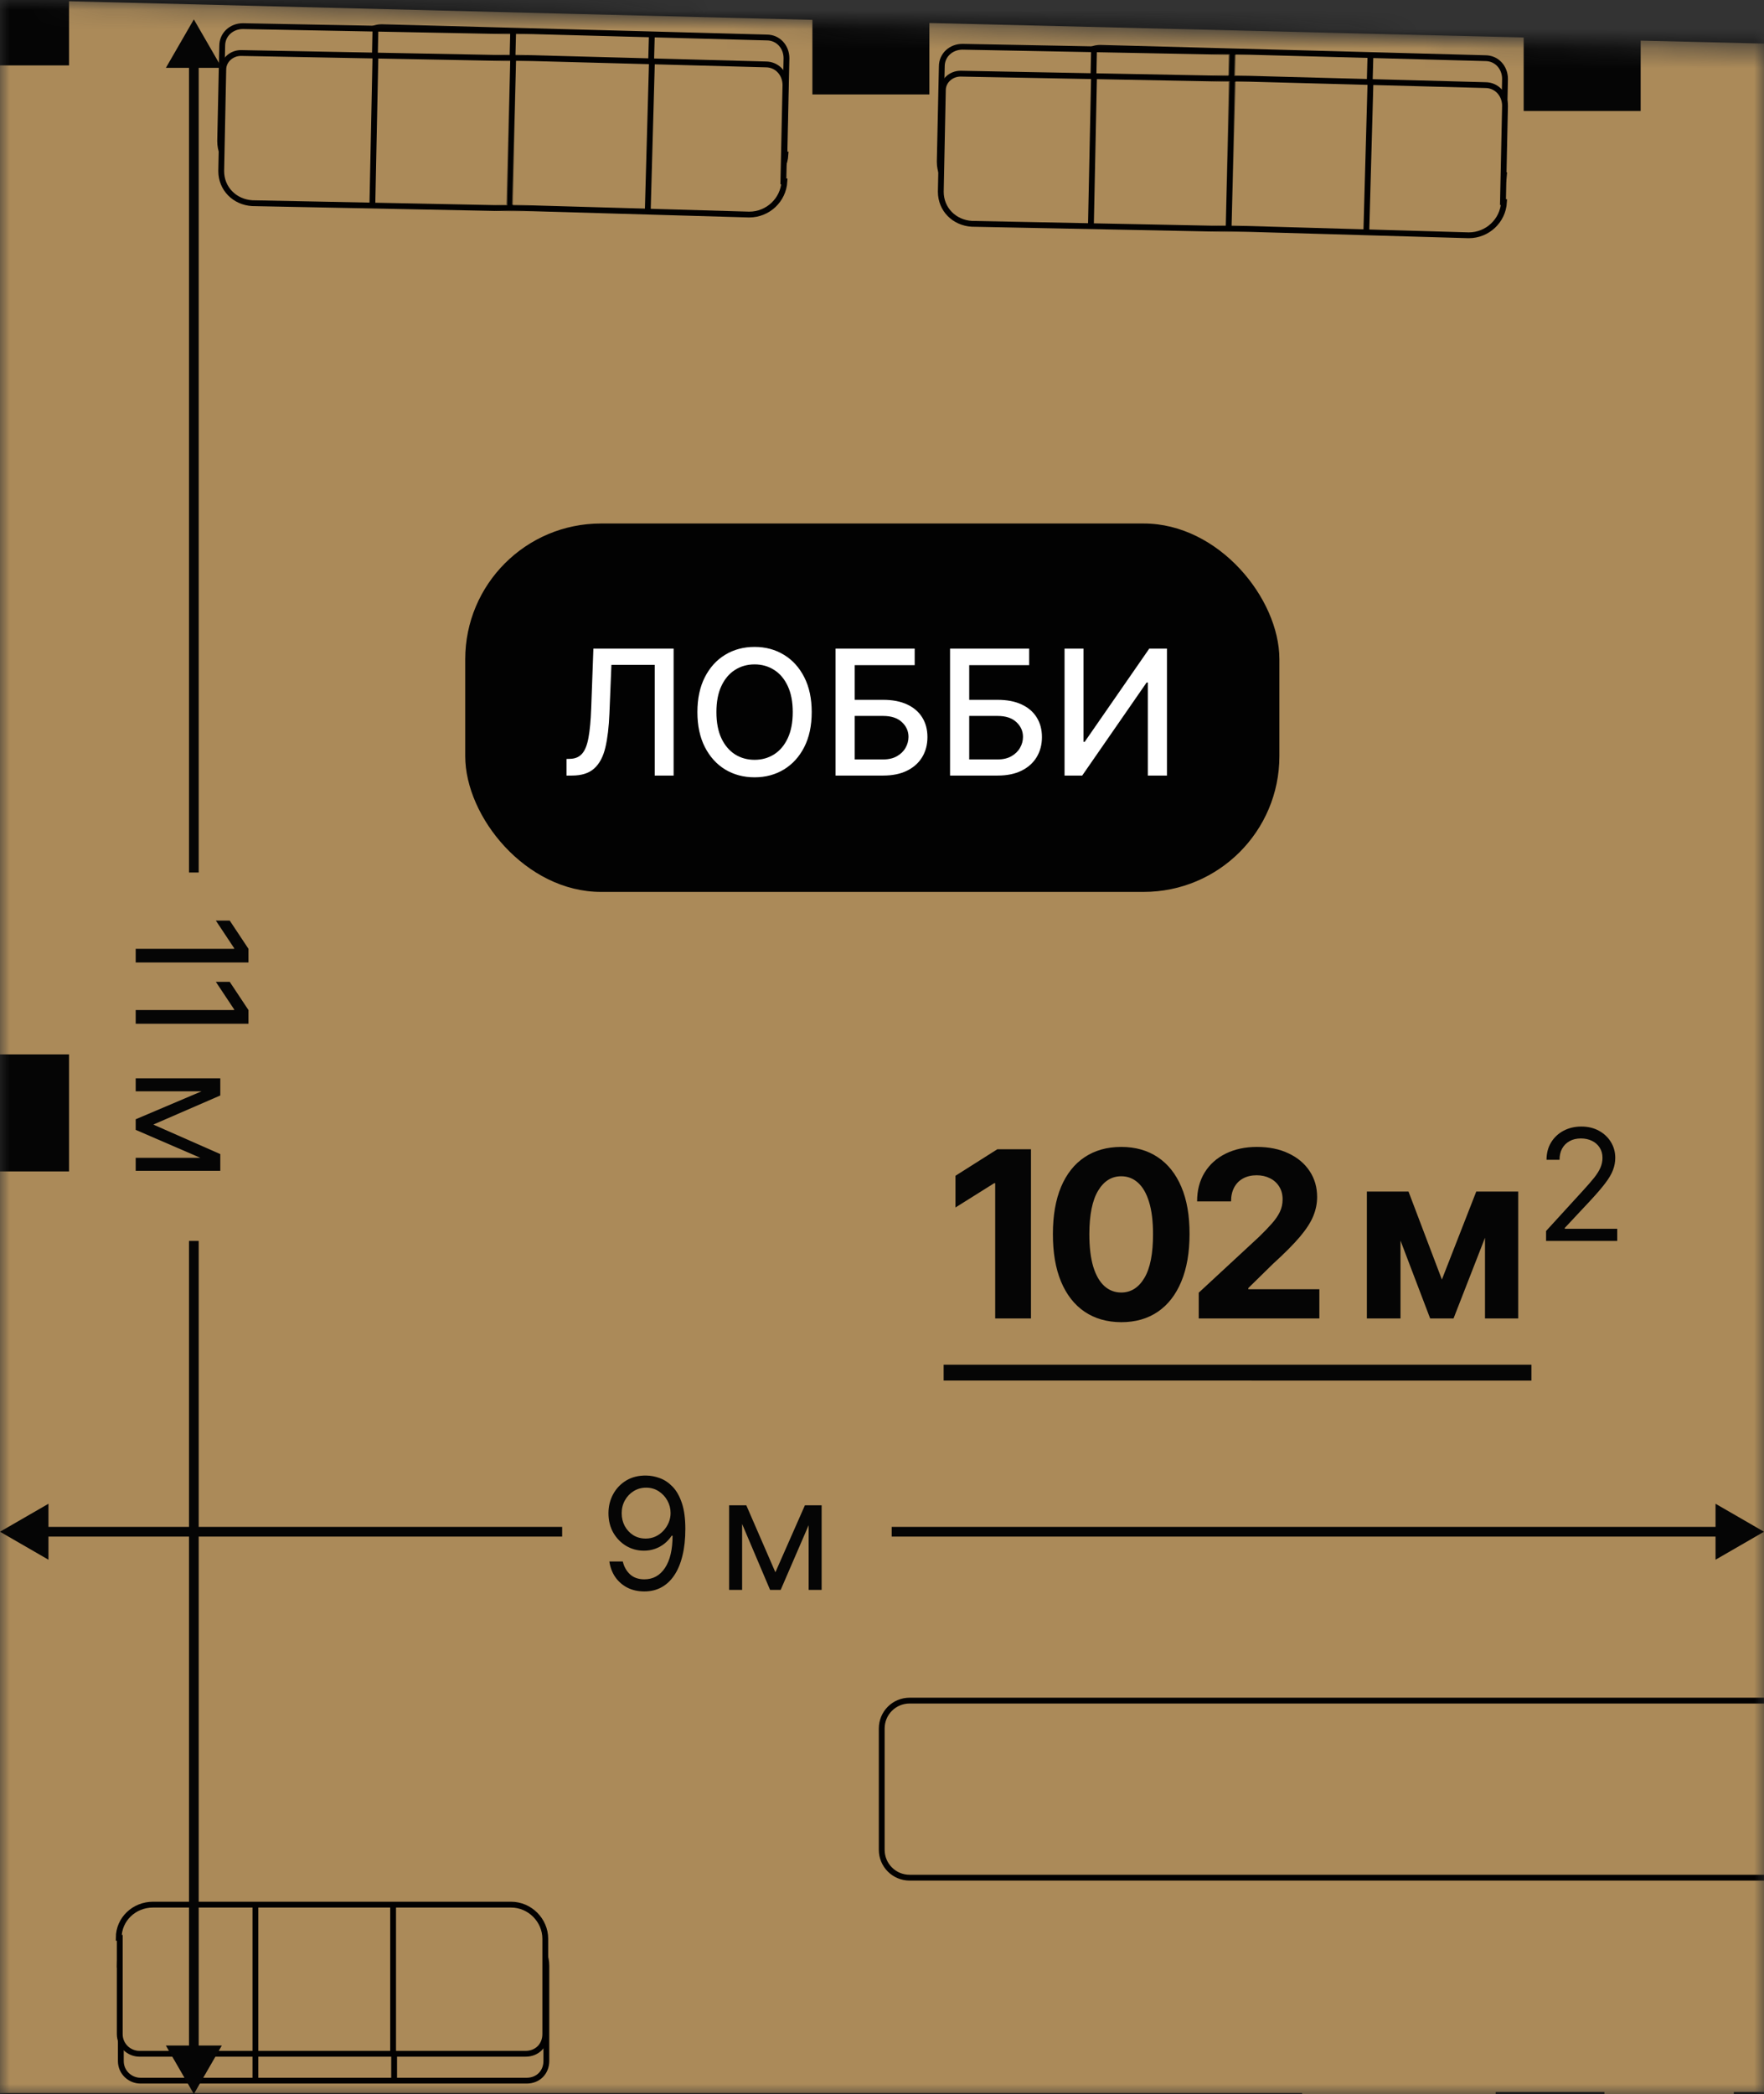 <?xml version="1.0" encoding="UTF-8"?> <svg xmlns="http://www.w3.org/2000/svg" width="91" height="108" viewBox="0 0 91 108" fill="none"><rect x="0" y="0" width="91" height="108" fill="#333333" stroke="none"/><mask id="mask0_213_66980" style="mask-type:alpha" maskUnits="userSpaceOnUse" x="0" y="0" width="91" height="108"><path d="M91 2.5V108H0V0L91 2.5Z" fill="white"></path></mask><g mask="url(#mask0_213_66980)"><path d="M-4.719 301.885V-4.635L142.693 1.347L143.387 -5.543L642.397 -4.635V301.885H329.681L328.346 310.324H25.939L26.686 301.885H-4.719Z" fill="#F26B77"></path><path d="M123.2 105.976H43.94V246.712H123.2V105.976Z" fill="#E6937B"></path><path d="M-5.039 110.196V-3.3L144.776 1.187L141.732 -4.582L399.969 -3.3V119.276H88.749L83.568 110.196H-5.039Z" fill="#AB8A59"></path><path d="M89.443 107.898V112.438H91.153V122.159H120.955V159.439H125.495V122.159H170.093V117.619H125.495V57.96H104.345V62.5H120.955V117.619H95.692V62.5H97.188V57.96H95.692V36.649H91.153V107.898H89.443Z" fill="#050505"></path><path d="M125.548 180.482V178.292H121.008V180.482V181.283H117.109V172.524H124.373V172.364H125.548V168.892H121.008V169.479H114.118V181.283H82.072V112.438H82.766V107.898H77.158V112.438H77.532V181.283H77.158V185.823H121.008V186.25H125.548V181.764V180.482Z" fill="#050505"></path><path d="M91.152 87.762V96.842H46.928C46.127 96.842 45.486 96.201 45.486 95.4V89.151C45.486 88.349 46.127 87.709 46.928 87.709H91.152V87.762Z" fill="#AB8A59" stroke="#020101" stroke-width="0.3" stroke-miterlimit="10"></path><path d="M6.233 101.329V106.296C6.233 106.884 6.714 107.311 7.248 107.311H27.17C27.757 107.311 28.185 106.884 28.185 106.296V101.383C28.185 100.421 27.384 99.62 26.422 99.62H7.942C6.981 99.62 6.18 100.368 6.18 101.329H6.233Z" fill="#AB8A59" stroke="#020101" stroke-width="0.3" stroke-miterlimit="10"></path><path d="M13.176 99.62V107.311" stroke="#020101" stroke-width="0.3" stroke-miterlimit="10"></path><path d="M20.332 99.62V107.311" stroke="#020101" stroke-width="0.3" stroke-miterlimit="10"></path><path d="M6.178 99.942V104.909C6.178 105.496 6.659 105.924 7.193 105.924H27.115C27.703 105.924 28.13 105.496 28.13 104.909V99.995C28.13 99.034 27.329 98.233 26.367 98.233H7.888C6.926 98.233 6.125 98.98 6.125 99.942H6.178Z" fill="#AB8A59" stroke="#020101" stroke-width="0.3" stroke-miterlimit="10"></path><path d="M13.176 98.18V105.924" stroke="#020101" stroke-width="0.3" stroke-miterlimit="10"></path><path d="M20.279 98.18V105.924" stroke="#020101" stroke-width="0.3" stroke-miterlimit="10"></path><path d="M77.534 9.036L77.64 4.068C77.64 3.481 77.213 3 76.626 3L70.697 2.84L56.757 2.466C56.169 2.466 55.689 2.893 55.689 3.481L55.582 8.395C55.582 9.356 56.33 10.157 57.291 10.21L75.771 10.745C76.732 10.745 77.534 9.997 77.587 9.036H77.534Z" fill="#AB8A59" stroke="#020101" stroke-width="0.3" stroke-miterlimit="10"></path><path d="M70.484 10.586L70.698 2.842" stroke="#020101" stroke-width="0.3" stroke-miterlimit="10"></path><path d="M63.381 10.371L63.594 2.68" stroke="#020101" stroke-width="0.3" stroke-miterlimit="10"></path><path d="M77.534 10.426L77.64 5.458C77.64 4.871 77.213 4.39 76.626 4.39L70.697 4.23L56.757 3.856C56.169 3.856 55.689 4.283 55.689 4.871L55.582 9.785C55.582 10.746 56.33 11.547 57.291 11.601L75.771 12.135C76.732 12.135 77.534 11.387 77.587 10.426H77.534Z" fill="#AB8A59" stroke="#020101" stroke-width="0.3" stroke-miterlimit="10"></path><path d="M70.484 11.976L70.698 4.285" stroke="#020101" stroke-width="0.3" stroke-miterlimit="10"></path><path d="M63.381 11.815L63.594 4.07" stroke="#020101" stroke-width="0.3" stroke-miterlimit="10"></path><mask id="mask1_213_66980" style="mask-type:luminance" maskUnits="userSpaceOnUse" x="44" y="0" width="20" height="17"><path d="M44.227 0.024L44.029 16.206L63.362 16.442L63.56 0.26L44.227 0.024Z" fill="white"></path></mask><g mask="url(#mask1_213_66980)"><path d="M70.43 8.767L70.537 3.853C70.537 3.266 70.11 2.785 69.522 2.785L63.594 2.678L49.654 2.411C49.066 2.411 48.585 2.838 48.585 3.426L48.478 8.34C48.478 9.301 49.226 10.102 50.188 10.156L68.614 10.53C69.576 10.53 70.377 9.782 70.377 8.82L70.43 8.767Z" fill="#AB8A59" stroke="#020101" stroke-width="0.3" stroke-miterlimit="10"></path><path d="M63.381 10.37L63.541 2.678" stroke="#020101" stroke-width="0.3" stroke-miterlimit="10"></path><path d="M56.277 10.262L56.438 2.517" stroke="#020101" stroke-width="0.3" stroke-miterlimit="10"></path><path d="M70.431 10.315L70.538 5.081C70.538 4.6 70.164 4.173 69.684 4.173L63.595 4.066L49.548 3.799C49.067 3.799 48.64 4.173 48.64 4.653L48.533 9.888C48.533 10.796 49.227 11.49 50.136 11.543L68.882 11.917C69.79 11.917 70.485 11.223 70.485 10.368L70.431 10.315Z" fill="#AB8A59" stroke="#020101" stroke-width="0.3" stroke-miterlimit="10"></path><path d="M63.381 11.81L63.541 4.066" stroke="#020101" stroke-width="0.3" stroke-miterlimit="10"></path><path d="M56.277 11.651L56.438 3.907" stroke="#020101" stroke-width="0.3" stroke-miterlimit="10"></path></g><path d="M40.465 7.97L40.572 3.002C40.572 2.415 40.145 1.934 39.557 1.934L33.629 1.774L19.689 1.4C19.101 1.4 18.62 1.827 18.62 2.415L18.514 7.329C18.514 8.29 19.261 9.091 20.223 9.145L38.703 9.679C39.664 9.679 40.465 8.931 40.519 7.97H40.465Z" fill="#AB8A59" stroke="#020101" stroke-width="0.3" stroke-miterlimit="10"></path><path d="M33.414 9.518L33.628 1.773" stroke="#020101" stroke-width="0.3" stroke-miterlimit="10"></path><path d="M26.258 9.305L26.471 1.614" stroke="#020101" stroke-width="0.3" stroke-miterlimit="10"></path><path d="M40.412 9.357L40.519 4.39C40.519 3.803 40.092 3.322 39.505 3.322L33.576 3.162L19.636 2.788C19.048 2.788 18.568 3.215 18.568 3.803L18.461 8.716C18.461 9.678 19.209 10.479 20.17 10.532L38.65 11.066C39.611 11.066 40.412 10.319 40.466 9.357H40.412Z" fill="#AB8A59" stroke="#020101" stroke-width="0.3" stroke-miterlimit="10"></path><path d="M33.416 10.905L33.63 3.214" stroke="#020101" stroke-width="0.3" stroke-miterlimit="10"></path><path d="M26.26 10.747L26.473 3.002" stroke="#020101" stroke-width="0.3" stroke-miterlimit="10"></path><mask id="mask2_213_66980" style="mask-type:luminance" maskUnits="userSpaceOnUse" x="6" y="-2" width="21" height="18"><path d="M7.188 -1.064L6.99 15.118L26.323 15.354L26.521 -0.828L7.188 -1.064Z" fill="white"></path></mask><g mask="url(#mask2_213_66980)"><path d="M33.309 7.702L33.416 2.789C33.416 2.201 32.989 1.721 32.401 1.721L26.473 1.614L12.532 1.347C11.945 1.347 11.464 1.774 11.464 2.361L11.357 7.275C11.357 8.237 12.105 9.038 13.066 9.091L31.493 9.465C32.454 9.465 33.255 8.717 33.255 7.756L33.309 7.702Z" fill="#AB8A59" stroke="#020101" stroke-width="0.3" stroke-miterlimit="10"></path><path d="M26.312 9.305L26.473 1.614" stroke="#020101" stroke-width="0.3" stroke-miterlimit="10"></path><path d="M19.209 9.197L19.369 1.453" stroke="#020101" stroke-width="0.3" stroke-miterlimit="10"></path><path d="M33.31 9.25L33.417 4.016C33.417 3.536 33.043 3.108 32.562 3.108L26.474 3.001L12.427 2.734C11.946 2.734 11.519 3.108 11.519 3.589L11.412 8.823C11.412 9.731 12.106 10.425 13.014 10.479L31.761 10.853C32.669 10.853 33.364 10.158 33.364 9.304L33.31 9.25Z" fill="#AB8A59" stroke="#020101" stroke-width="0.3" stroke-miterlimit="10"></path><path d="M26.312 10.746L26.473 3.002" stroke="#020101" stroke-width="0.3" stroke-miterlimit="10"></path><path d="M19.209 10.585L19.369 2.84" stroke="#020101" stroke-width="0.3" stroke-miterlimit="10"></path></g><path d="M330.911 305.141H643.626V-7.04L141.572 -7.895L141.786 -1.272V-1.165L-4.932 -4.797V356.682L126.404 353.531H28.129V349.418H23.589V354.065H-0.338V304.073H23.429V315.343H27.969V312.512H171.215V307.972H117.858V305.675H124.481V301.135H117.858V246.711H125.602V195.757H121.063V240.782H119.247V242.171H46.022V185.877H67.653V181.337H46.022V112.491H67.172V107.951H-0.338V60.416H3.561V54.381H-0.338V3.374H3.561V0.063L41.909 1.024V4.87H47.944V1.185L78.602 1.932V5.725H84.637V2.093L91.206 2.253V19.077H95.746V2.413L146.486 3.642L146.379 0.704H147.821V-3.195L212.661 -3.088V0.704H218.696V-3.088L271.198 -2.981V103.305H311.363V84.771H306.823V98.765H275.738V-2.928H306.823V75.745H311.363V71.365H331.338V76.333H335.878V66.826H311.363V-2.821L396.979 -2.661V27.035H372.624V98.444H335.878V84.184H331.338V102.984H384V98.444H377.164V69.87H384.107V65.33H377.164V31.575H396.979V65.223H393.027V69.763H396.979V77.828H393.294V102.984H414.711V98.444H397.833V82.421H398.795V81.513H414.711V76.974H401.519V-2.607H429.239V76.867H427.797V81.407H429.239V98.391H427.797V102.931H462.086V81.567H457.546V98.391H433.778V48.826H455.783V59.241H457.866V72.861H462.406V59.241H462.994V54.702H460.323V40.601H455.783V44.233H433.778V13.202H455.73V17.368H460.27V-2.554H489.271V3.214H493.811V-2.501H518.006V25.54H493.651V12.294H489.111V30.079H518.006V32.59H522.546V-2.447L636.149 -2.234H638.98V144.644H580.976V139.036H576.437V144.644H522.546V52.725H518.006V54.862H481.1V59.402H481.901V73.929H486.441V59.402H517.953V94.171H486.548V84.024H482.008V98.711H517.953V173.218H522.492V172.524H524.522V167.984H522.492V149.237H590.697V167.984H533.655V172.524H590.697V173.913H595.237V149.184H638.873V198.802H595.237V182.458H590.697V203.342H638.873V234.266H583.113V199.336H582.205V183.687H574.14V186.731H579.214V199.336H567.303V186.731H567.944V183.687H560.04V186.731H564.206V199.336H553.15V186.731H553.791V183.687H549.571V186.731H550.105V199.336H538.035V186.731H543.376V183.687H522.439V183.206H517.899V187.746H522.439V186.731H535.044V199.336H522.439V194.262H517.899V203.876H578.52V234.266H517.899V278.97H481.207V283.51H517.899V285.059H522.439V238.806H638.82V300.815H522.279V294.139H517.739V297.557H515.122V300.815H460.804V297.557H454.769V300.815H400.023V297.557H393.988V300.815H339.456V297.557H333.421V300.815H326.157V308.132H321.297V312.672H326.157V414.792H252.985V341.193H248.446V352.943H243.639V357.483H248.446V419.332H330.697V305.355L330.911 305.141ZM113.211 246.657V307.919H27.862V299.48H4.308V297.343H-0.445V246.604H113.211V246.657ZM41.375 112.438V242.117H3.454V237.204H-0.445V182.191H3.454V176.156H-0.445V121.891H3.454V115.856H-0.445V112.491H41.375V112.438Z" fill="#050505"></path><path d="M0.677 80.179H-4.984V95.294H0.677V80.179Z" fill="#AB8A59"></path><path d="M0.677 20.468H-4.984V35.584H0.677V20.468Z" fill="#AB8A59"></path></g><rect x="24" y="27" width="42" height="19" rx="7" fill="#020202"></rect><path d="M29.224 40V39.144L29.416 39.137C29.675 39.131 29.88 39.042 30.029 38.872C30.18 38.701 30.29 38.426 30.358 38.047C30.429 37.668 30.476 37.162 30.499 36.529L30.611 33.455H34.75V40H33.775V34.292H31.541L31.439 36.791C31.411 37.492 31.341 38.081 31.228 38.559C31.115 39.034 30.923 39.393 30.652 39.636C30.384 39.879 30.001 40 29.505 40H29.224ZM41.874 36.727C41.874 37.426 41.746 38.027 41.49 38.53C41.234 39.031 40.884 39.416 40.439 39.687C39.995 39.955 39.492 40.09 38.927 40.09C38.36 40.09 37.854 39.955 37.409 39.687C36.966 39.416 36.616 39.029 36.36 38.527C36.105 38.024 35.977 37.424 35.977 36.727C35.977 36.028 36.105 35.429 36.36 34.928C36.616 34.425 36.966 34.039 37.409 33.771C37.854 33.5 38.36 33.365 38.927 33.365C39.492 33.365 39.995 33.5 40.439 33.771C40.884 34.039 41.234 34.425 41.49 34.928C41.746 35.429 41.874 36.028 41.874 36.727ZM40.896 36.727C40.896 36.195 40.809 35.746 40.637 35.382C40.466 35.015 40.232 34.738 39.934 34.551C39.637 34.361 39.302 34.266 38.927 34.266C38.55 34.266 38.213 34.361 37.917 34.551C37.621 34.738 37.386 35.015 37.214 35.382C37.043 35.746 36.958 36.195 36.958 36.727C36.958 37.26 37.043 37.709 37.214 38.076C37.386 38.44 37.621 38.717 37.917 38.907C38.213 39.094 38.55 39.188 38.927 39.188C39.302 39.188 39.637 39.094 39.934 38.907C40.232 38.717 40.466 38.44 40.637 38.076C40.809 37.709 40.896 37.26 40.896 36.727ZM43.105 40V33.455H47.186V34.305H44.092V36.094H45.556C46.042 36.094 46.454 36.173 46.793 36.331C47.134 36.489 47.394 36.711 47.573 36.999C47.754 37.287 47.844 37.625 47.844 38.015C47.844 38.405 47.754 38.749 47.573 39.048C47.394 39.346 47.134 39.579 46.793 39.748C46.454 39.916 46.042 40 45.556 40H43.105ZM44.092 39.169H45.556C45.837 39.169 46.075 39.114 46.269 39.003C46.465 38.892 46.613 38.748 46.713 38.571C46.815 38.395 46.867 38.205 46.867 38.002C46.867 37.709 46.754 37.456 46.528 37.245C46.302 37.032 45.978 36.925 45.556 36.925H44.092V39.169ZM49.011 40V33.455H53.092V34.305H49.999V36.094H51.462C51.948 36.094 52.361 36.173 52.699 36.331C53.04 36.489 53.3 36.711 53.479 36.999C53.66 37.287 53.751 37.625 53.751 38.015C53.751 38.405 53.66 38.749 53.479 39.048C53.3 39.346 53.04 39.579 52.699 39.748C52.361 39.916 51.948 40 51.462 40H49.011ZM49.999 39.169H51.462C51.744 39.169 51.981 39.114 52.175 39.003C52.371 38.892 52.519 38.748 52.619 38.571C52.722 38.395 52.773 38.205 52.773 38.002C52.773 37.709 52.66 37.456 52.434 37.245C52.208 37.032 51.884 36.925 51.462 36.925H49.999V39.169ZM54.917 33.455H55.895V38.261H55.956L59.286 33.455H60.2V40H59.213V35.2H59.152L55.828 40H54.917V33.455Z" fill="white"></path><path d="M10 108L11.443 105.5L8.557 105.5L10 108ZM10 64L9.75 64L9.75 105.75L10 105.75L10.25 105.75L10.25 64L10 64Z" fill="#050505"></path><path d="M91 79L88.5 77.557L88.5 80.443L91 79ZM46 79L46 79.25L88.75 79.25L88.75 79L88.75 78.75L46 78.75L46 79Z" fill="#050505"></path><path d="M-1.19209e-06 79L2.5 80.443V77.557L-1.19209e-06 79ZM29 79V78.75H2.25V79V79.25H29V79Z" fill="#050505"></path><path d="M10 1L11.443 3.5L8.557 3.5L10 1ZM10 45L9.75 45L9.75 3.25L10 3.25L10.25 3.25L10.25 45L10 45Z" fill="#050505"></path><path d="M12.818 49.64L7 49.64L7 48.936L12.079 48.936L12.079 48.902L11.136 47.481L11.852 47.481L12.818 48.936L12.818 49.64ZM12.818 52.799L7 52.799L7 52.094L12.079 52.094L12.079 52.06L11.136 50.64L11.852 50.64L12.818 52.094L12.818 52.799ZM7.909 58L11.364 59.523L11.364 60.159L7 58.273L7 57.727L11.364 55.875L11.364 56.5L7.909 58ZM11.364 56.284L7 56.284L7 55.614L11.364 55.614L11.364 56.284ZM7 59.716L11.364 59.716L11.364 60.386L7 60.386L7 59.716Z" fill="#050505"></path><path d="M33.332 76.102C33.571 76.104 33.81 76.15 34.048 76.239C34.287 76.328 34.505 76.475 34.702 76.682C34.899 76.886 35.057 77.166 35.176 77.52C35.295 77.874 35.355 78.318 35.355 78.852C35.355 79.369 35.306 79.829 35.207 80.23C35.111 80.63 34.971 80.967 34.787 81.242C34.605 81.516 34.383 81.724 34.122 81.867C33.863 82.008 33.569 82.079 33.241 82.079C32.916 82.079 32.625 82.015 32.369 81.886C32.115 81.756 31.907 81.575 31.744 81.344C31.583 81.111 31.48 80.841 31.435 80.534H32.128C32.19 80.801 32.314 81.022 32.5 81.196C32.688 81.368 32.935 81.454 33.241 81.454C33.69 81.454 34.044 81.258 34.304 80.867C34.565 80.474 34.696 79.921 34.696 79.204H34.651C34.544 79.364 34.419 79.501 34.273 79.617C34.127 79.732 33.965 79.821 33.787 79.883C33.609 79.946 33.419 79.977 33.219 79.977C32.885 79.977 32.58 79.895 32.301 79.73C32.025 79.563 31.803 79.335 31.636 79.046C31.472 78.754 31.389 78.421 31.389 78.046C31.389 77.689 31.469 77.364 31.628 77.068C31.789 76.771 32.014 76.534 32.304 76.358C32.596 76.182 32.938 76.097 33.332 76.102ZM33.332 76.727C33.094 76.727 32.879 76.787 32.688 76.906C32.498 77.024 32.347 77.183 32.236 77.383C32.126 77.582 32.071 77.803 32.071 78.046C32.071 78.288 32.124 78.508 32.23 78.707C32.338 78.904 32.485 79.062 32.67 79.179C32.858 79.294 33.071 79.352 33.31 79.352C33.49 79.352 33.657 79.317 33.812 79.247C33.968 79.175 34.103 79.078 34.219 78.954C34.336 78.829 34.428 78.688 34.494 78.531C34.561 78.372 34.594 78.206 34.594 78.034C34.594 77.807 34.539 77.594 34.429 77.395C34.321 77.196 34.171 77.035 33.98 76.912C33.791 76.789 33.575 76.727 33.332 76.727ZM40 81.091L41.523 77.636H42.159L40.273 82H39.727L37.875 77.636H38.5L40 81.091ZM38.284 77.636V82H37.614V77.636H38.284ZM41.716 82V77.636H42.386V82H41.716Z" fill="#050505"></path><path d="M79.758 64L79.758 63.489L81.679 61.386C81.904 61.14 82.09 60.926 82.236 60.744C82.382 60.561 82.49 60.388 82.56 60.227C82.632 60.064 82.668 59.894 82.668 59.716C82.668 59.511 82.618 59.334 82.52 59.185C82.423 59.035 82.291 58.919 82.122 58.838C81.954 58.757 81.764 58.716 81.554 58.716C81.331 58.716 81.135 58.762 80.969 58.855C80.804 58.946 80.676 59.074 80.585 59.239C80.496 59.403 80.452 59.597 80.452 59.818L79.781 59.818C79.781 59.477 79.86 59.178 80.017 58.92C80.174 58.663 80.388 58.462 80.659 58.318C80.932 58.174 81.238 58.102 81.577 58.102C81.918 58.102 82.22 58.174 82.483 58.318C82.746 58.462 82.953 58.656 83.102 58.901C83.252 59.145 83.327 59.417 83.327 59.716C83.327 59.93 83.288 60.139 83.21 60.344C83.135 60.546 83.002 60.773 82.812 61.023C82.625 61.271 82.365 61.574 82.031 61.932L80.724 63.33L80.724 63.375L83.429 63.375L83.429 64L79.758 64Z" fill="#050505"></path><path d="M53.185 59.273L53.185 68L51.339 68L51.339 61.024L51.288 61.024L49.29 62.277L49.29 60.641L51.45 59.273L53.185 59.273ZM57.841 68.192C57.108 68.189 56.477 68.008 55.949 67.651C55.423 67.293 55.018 66.774 54.734 66.095C54.453 65.416 54.314 64.599 54.316 63.645C54.316 62.693 54.457 61.882 54.738 61.212C55.023 60.541 55.427 60.031 55.953 59.682C56.481 59.33 57.111 59.153 57.841 59.153C58.571 59.153 59.199 59.33 59.724 59.682C60.253 60.034 60.659 60.545 60.943 61.216C61.227 61.883 61.368 62.693 61.365 63.645C61.365 64.602 61.223 65.421 60.939 66.099C60.657 66.778 60.254 67.297 59.728 67.655C59.203 68.013 58.574 68.192 57.841 68.192ZM57.841 66.662C58.341 66.662 58.74 66.41 59.038 65.908C59.336 65.405 59.484 64.651 59.481 63.645C59.481 62.983 59.413 62.432 59.277 61.992C59.143 61.551 58.953 61.22 58.706 60.999C58.461 60.777 58.173 60.666 57.841 60.666C57.343 60.666 56.946 60.915 56.648 61.412C56.349 61.909 56.199 62.653 56.196 63.645C56.196 64.315 56.263 64.875 56.396 65.324C56.532 65.77 56.724 66.105 56.971 66.329C57.218 66.551 57.508 66.662 57.841 66.662ZM61.84 68L61.84 66.671L64.947 63.794C65.211 63.538 65.433 63.308 65.612 63.104C65.794 62.899 65.931 62.699 66.025 62.503C66.119 62.304 66.166 62.09 66.166 61.859C66.166 61.604 66.108 61.383 65.991 61.199C65.875 61.011 65.716 60.868 65.514 60.769C65.312 60.666 65.083 60.615 64.828 60.615C64.561 60.615 64.328 60.669 64.129 60.777C63.93 60.885 63.777 61.04 63.669 61.242C63.561 61.443 63.507 61.683 63.507 61.962L61.755 61.962C61.755 61.391 61.885 60.895 62.143 60.474C62.402 60.054 62.764 59.729 63.23 59.499C63.696 59.269 64.233 59.153 64.841 59.153C65.466 59.153 66.01 59.264 66.473 59.486C66.939 59.705 67.301 60.008 67.559 60.398C67.818 60.787 67.947 61.233 67.947 61.736C67.947 62.065 67.882 62.391 67.751 62.712C67.623 63.033 67.394 63.389 67.065 63.781C66.735 64.171 66.271 64.638 65.671 65.183L64.397 66.432L64.397 66.492L68.062 66.492L68.062 68L61.84 68ZM74.383 65.993L76.156 61.455L77.536 61.455L74.984 68L73.778 68L71.285 61.455L72.661 61.455L74.383 65.993ZM72.248 61.455L72.248 68L70.513 68L70.513 61.455L72.248 61.455ZM76.607 68L76.607 61.455L78.32 61.455L78.32 68L76.607 68Z" fill="#050505"></path><path d="M48.68 70.386L79.002 70.386L79.002 71.205L48.68 71.204L48.68 70.386Z" fill="#050505"></path></svg> 
